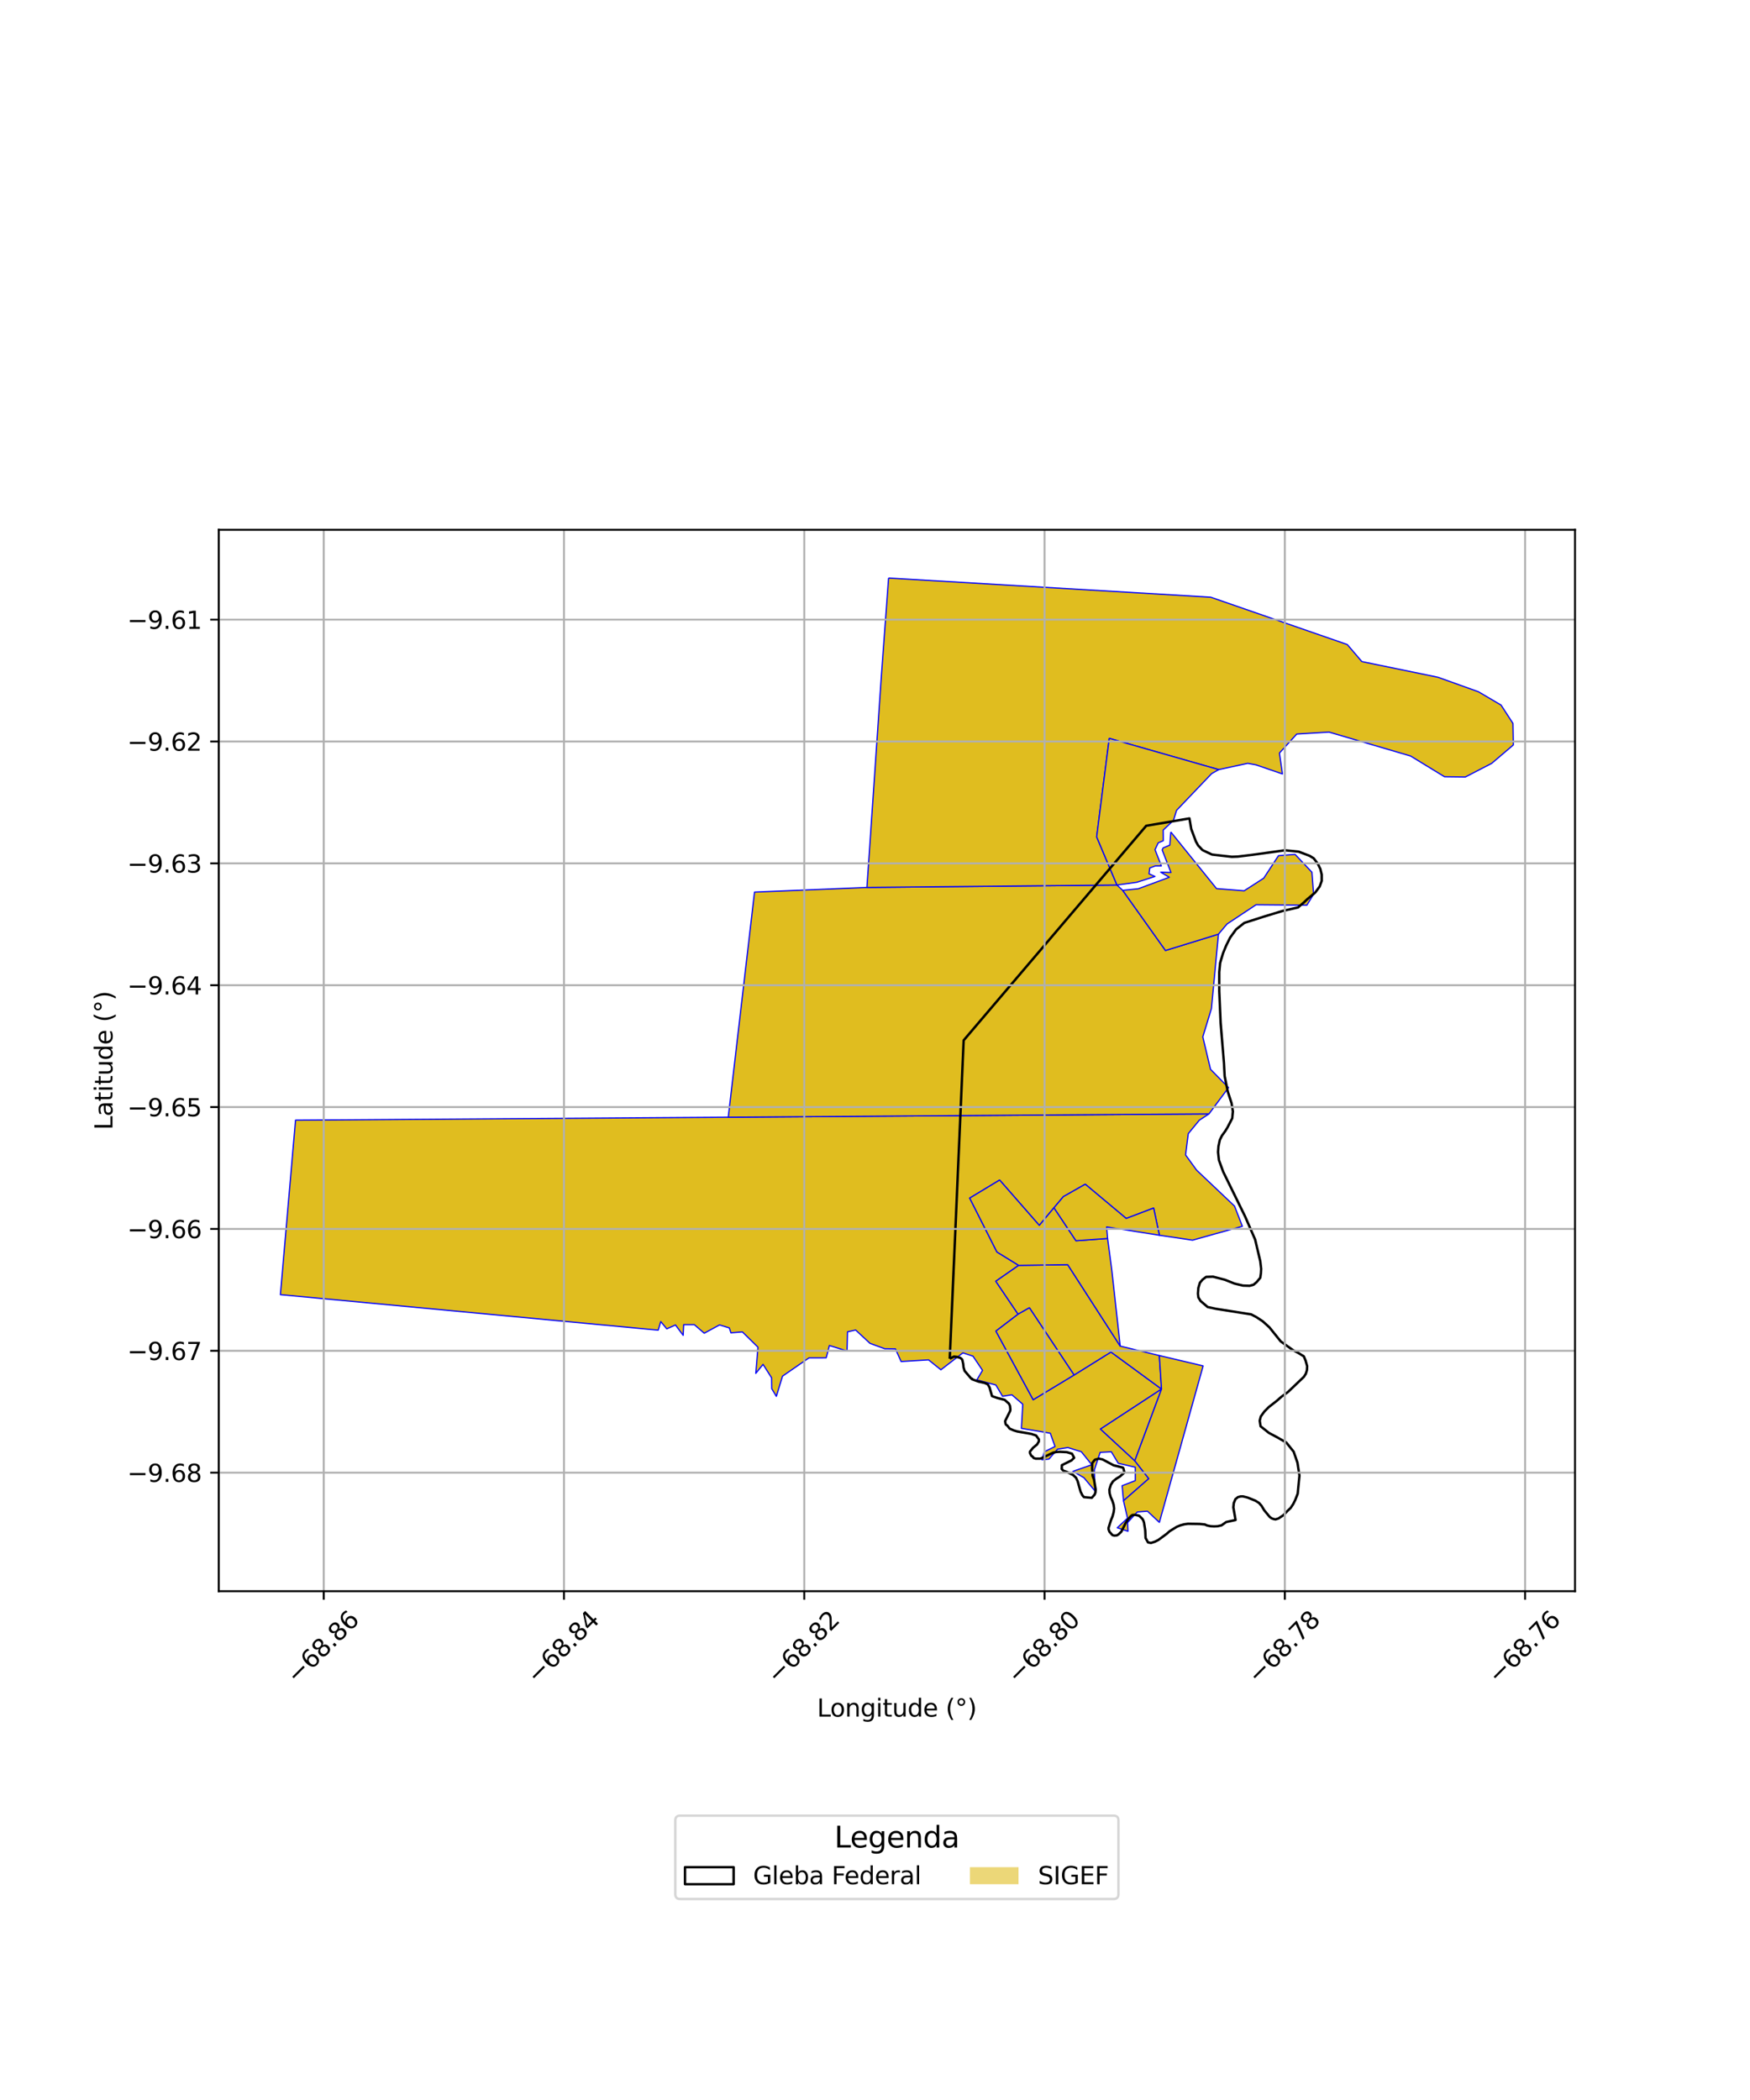 <?xml version="1.0" encoding="utf-8" standalone="no"?>
<!DOCTYPE svg PUBLIC "-//W3C//DTD SVG 1.1//EN"
  "http://www.w3.org/Graphics/SVG/1.1/DTD/svg11.dtd">
<svg xmlns:xlink="http://www.w3.org/1999/xlink" width="720pt" height="864pt" viewBox="0 0 720 864" xmlns="http://www.w3.org/2000/svg" version="1.1">
 <defs>
  <style type="text/css">*{stroke-linejoin: round; stroke-linecap: butt}</style>
 </defs>
 <g id="figure_1">
  <g id="patch_1">
   <path d="M 0 864 
L 720 864 
L 720 0 
L 0 0 
z
" style="fill: #ffffff"/>
  </g>
  <g id="axes_1">
   <g id="patch_2">
    <path d="M 90 654.667 
L 648 654.667 
L 648 217.973 
L 90 217.973 
z
" style="fill: #ffffff"/>
   </g>
   <g id="PatchCollection_1">
    <path d="M 497.412 458.284 
L 493.437 460.883 
L 488.893 466.404 
L 487.778 475.172 
L 492.313 481.43 
L 507.917 496.214 
L 511.142 504.523 
L 490.652 510.243 
L 477.002 508.217 
L 474.642 497.02 
L 463.355 501.31 
L 446.505 487.222 
L 437.49 492.339 
L 433.636 496.905 
L 427.596 504.165 
L 411.274 485.5 
L 398.967 492.935 
L 410.157 515.091 
L 419.115 520.608 
L 409.7 527.143 
L 418.871 540.701 
L 409.747 547.651 
L 425.078 575.883 
L 441.896 565.724 
L 457.084 556.268 
L 477.888 571.508 
L 452.77 587.959 
L 466.897 601.011 
L 472.635 608.355 
L 462.237 617.461 
L 461.67 611.267 
L 467.077 609.182 
L 467.074 603.647 
L 460.086 602.043 
L 457.232 597.312 
L 452.623 597.565 
L 450.267 604.693 
L 450.458 613.356 
L 445.97 607.993 
L 441.437 605.345 
L 449.203 602.643 
L 444.89 597.285 
L 439.371 595.569 
L 435.105 596.241 
L 431.571 600.31 
L 428.638 600.619 
L 429.701 597.28 
L 434.064 595.131 
L 432.119 589.666 
L 420.234 587.653 
L 420.798 577.742 
L 416.314 573.857 
L 412.482 574.471 
L 409.728 569.838 
L 401.908 567.716 
L 404.24 563.813 
L 400.309 557.961 
L 396.154 556.603 
L 387.111 563.567 
L 382.034 559.488 
L 370.74 560.169 
L 368.406 554.963 
L 364.002 554.907 
L 357.942 552.699 
L 352.038 547.208 
L 348.693 547.953 
L 348.504 555.823 
L 341.235 553.588 
L 339.926 558.63 
L 332.866 558.651 
L 321.948 566.188 
L 319.41 574.496 
L 317.515 571.352 
L 317.461 566.883 
L 313.946 561.34 
L 310.95 565.045 
L 311.842 554.27 
L 305.438 547.977 
L 300.717 548.369 
L 300.075 546.348 
L 296.031 545.11 
L 289.747 548.525 
L 285.687 545.016 
L 281.291 545.02 
L 281.083 549.408 
L 277.903 545.128 
L 274.331 546.727 
L 271.851 543.732 
L 270.805 547.265 
L 115.364 532.655 
L 121.586 460.87 
L 299.627 459.645 
L 497.412 458.284 
" clip-path="url(#p9fb9220823)" style="fill: #e0bd1f; stroke: #0000ff; stroke-width: 0.5"/>
    <path d="M 477.888 571.508 
L 466.897 601.011 
L 452.77 587.959 
L 477.888 571.508 
" clip-path="url(#p9fb9220823)" style="fill: #e0bd1f; stroke: #0000ff; stroke-width: 0.5"/>
    <path d="M 439.287 520.325 
L 460.89 553.827 
L 476.971 557.713 
L 477.888 571.508 
L 457.084 556.268 
L 441.896 565.724 
L 423.526 538.062 
L 418.871 540.701 
L 409.7 527.143 
L 419.115 520.608 
L 439.287 520.325 
" clip-path="url(#p9fb9220823)" style="fill: #e0bd1f; stroke: #0000ff; stroke-width: 0.5"/>
    <path d="M 411.274 485.5 
L 427.596 504.165 
L 433.636 496.905 
L 442.68 510.474 
L 455.692 509.549 
L 457.384 522.179 
L 460.89 553.827 
L 439.287 520.325 
L 419.115 520.608 
L 410.157 515.091 
L 398.967 492.935 
L 411.274 485.5 
" clip-path="url(#p9fb9220823)" style="fill: #e0bd1f; stroke: #0000ff; stroke-width: 0.5"/>
    <path d="M 446.505 487.222 
L 463.355 501.31 
L 474.642 497.02 
L 477.002 508.217 
L 455.301 504.792 
L 455.692 509.549 
L 442.68 510.474 
L 433.636 496.905 
L 437.49 492.339 
L 446.505 487.222 
" clip-path="url(#p9fb9220823)" style="fill: #e0bd1f; stroke: #0000ff; stroke-width: 0.5"/>
    <path d="M 459.553 364.125 
L 461.913 366.32 
L 479.511 391.056 
L 501.303 384.343 
L 498.421 414.947 
L 494.869 426.593 
L 498.041 439.937 
L 505.444 447.489 
L 497.412 458.284 
L 299.627 459.645 
L 310.436 367.034 
L 356.677 365.116 
L 459.553 364.125 
" clip-path="url(#p9fb9220823)" style="fill: #e0bd1f; stroke: #0000ff; stroke-width: 0.5"/>
    <path d="M 481.701 342.294 
L 500.518 365.602 
L 511.878 366.499 
L 519.939 361.302 
L 525.996 352.059 
L 532.84 351.522 
L 539.767 358.869 
L 540.456 367.906 
L 537.691 372.414 
L 516.798 372.232 
L 504.835 380.158 
L 501.303 384.343 
L 479.511 391.056 
L 461.913 366.32 
L 468.332 365.657 
L 481.086 360.935 
L 477.546 358.852 
L 481.771 358.969 
L 478.149 349.681 
L 478.527 348.87 
L 481.314 347.686 
L 481.701 342.294 
" clip-path="url(#p9fb9220823)" style="fill: #e0bd1f; stroke: #0000ff; stroke-width: 0.5"/>
    <path d="M 365.589 237.822 
L 498.132 245.705 
L 554.304 265.176 
L 560.31 272.194 
L 591.616 278.637 
L 608.283 284.613 
L 617.574 290.084 
L 622.48 297.646 
L 622.636 306.486 
L 613.721 314.078 
L 602.88 319.685 
L 594.325 319.582 
L 580.364 311.049 
L 546.794 301.198 
L 533.52 302.011 
L 526.397 309.817 
L 527.628 318.419 
L 516.728 314.678 
L 513.356 314.06 
L 501.41 316.638 
L 456.378 303.78 
L 451.194 344.302 
L 459.553 364.125 
L 356.677 365.116 
L 362.657 277.581 
L 365.589 237.822 
" clip-path="url(#p9fb9220823)" style="fill: #e0bd1f; stroke: #0000ff; stroke-width: 0.5"/>
    <path d="M 456.378 303.78 
L 501.41 316.638 
L 498.494 318.298 
L 484.068 333.405 
L 482.802 337.522 
L 478.562 341.527 
L 478.596 345.887 
L 476.519 346.768 
L 475.208 349.587 
L 477.807 356.25 
L 475.327 356.252 
L 473.059 357.11 
L 472.741 359.499 
L 475.168 360.6 
L 467.732 362.994 
L 459.553 364.125 
L 451.194 344.302 
L 456.378 303.78 
" clip-path="url(#p9fb9220823)" style="fill: #e0bd1f; stroke: #0000ff; stroke-width: 0.5"/>
    <path d="M 476.971 557.713 
L 495 561.974 
L 476.997 626.349 
L 472.102 621.754 
L 467.912 622.066 
L 463.941 626.409 
L 464.104 630.011 
L 459.664 628.566 
L 463.896 624.629 
L 462.237 617.461 
L 472.635 608.355 
L 466.897 601.011 
L 477.888 571.508 
L 476.971 557.713 
" clip-path="url(#p9fb9220823)" style="fill: #e0bd1f; stroke: #0000ff; stroke-width: 0.5"/>
    <path d="M 423.526 538.062 
L 441.896 565.724 
L 425.078 575.883 
L 409.747 547.651 
L 418.871 540.701 
L 423.526 538.062 
" clip-path="url(#p9fb9220823)" style="fill: #e0bd1f; stroke: #0000ff; stroke-width: 0.5"/>
   </g>
   <g id="PatchCollection_2">
    <path d="M 390.751 559.016 
L 396.477 428.022 
L 471.591 339.75 
L 489.367 336.721 
L 490.1 341.039 
L 492.02 346.183 
L 492.934 347.837 
L 494.76 349.765 
L 498.687 351.6 
L 506.811 352.514 
L 509.275 352.421 
L 515.391 351.682 
L 528.625 349.836 
L 534.285 350.383 
L 538.85 352.126 
L 540.493 353.136 
L 542.229 355.432 
L 543.234 357.544 
L 543.784 359.841 
L 543.785 362.414 
L 542.965 364.711 
L 541.141 367.193 
L 537.857 369.952 
L 536.397 371.331 
L 534.025 373.354 
L 527.545 374.829 
L 519.971 377.131 
L 511.94 379.709 
L 508.564 382.375 
L 506.101 385.777 
L 504.46 389.086 
L 503.185 392.21 
L 502 396.162 
L 501.638 399.93 
L 501.642 407.832 
L 502.198 420.787 
L 503.578 437.417 
L 503.855 442.746 
L 505.137 449.085 
L 506.692 453.862 
L 507.242 457.262 
L 506.97 460.11 
L 504.964 463.971 
L 504.052 465.442 
L 502.775 467.188 
L 501.863 469.026 
L 501.317 471.599 
L 501.136 473.989 
L 501.503 477.296 
L 503.241 482.073 
L 512.29 500.536 
L 516.403 509.997 
L 518.509 518.909 
L 518.876 522.033 
L 518.786 523.778 
L 518.513 525.708 
L 517.053 527.455 
L 515.776 528.558 
L 514.133 529.019 
L 511.395 528.929 
L 507.925 528.104 
L 503.999 526.544 
L 499.068 525.261 
L 496.238 525.355 
L 494.778 526.458 
L 493.684 527.745 
L 493.046 529.859 
L 492.865 532.248 
L 493.049 533.81 
L 493.962 535.28 
L 496.885 537.759 
L 500.355 538.492 
L 514.78 540.78 
L 516.88 541.881 
L 519.529 543.625 
L 522.269 546.104 
L 526.928 551.89 
L 531.951 555.47 
L 534.052 556.571 
L 536.426 558.04 
L 537.158 559.785 
L 537.798 562.082 
L 537.708 563.736 
L 537.253 565.206 
L 536.432 566.493 
L 529.863 572.745 
L 527.308 574.585 
L 525.209 576.424 
L 522.016 578.907 
L 520.191 580.746 
L 518.732 582.768 
L 518.276 584.514 
L 518.643 586.811 
L 522.114 589.565 
L 525.402 591.309 
L 529.237 593.512 
L 532.252 597.277 
L 533.807 601.778 
L 534.632 607.107 
L 533.907 614.55 
L 532.904 617.123 
L 532.084 618.778 
L 530.989 620.433 
L 529.803 621.536 
L 528.022 623.391 
L 526.033 624.718 
L 524.784 625.123 
L 523.874 624.945 
L 523.145 624.647 
L 522.41 624.113 
L 520.126 621.358 
L 519.029 619.521 
L 517.982 618.346 
L 516.471 617.41 
L 513.275 616.125 
L 511.449 615.667 
L 510.445 615.668 
L 509.35 615.944 
L 508.281 616.801 
L 507.617 618.426 
L 507.435 620.172 
L 508.344 625.37 
L 504.495 626.205 
L 502.578 627.566 
L 500.996 627.93 
L 499.559 628.004 
L 498.122 627.932 
L 496.684 627.643 
L 495.679 627.208 
L 493.525 626.996 
L 488.781 626.926 
L 487.204 627.145 
L 485.622 627.577 
L 484.185 628.158 
L 481.24 629.97 
L 480.019 631.054 
L 476.574 633.587 
L 475.137 634.309 
L 473.556 634.818 
L 472.335 634.601 
L 471.324 632.792 
L 471.183 629.608 
L 470.676 626.43 
L 470.387 625.564 
L 469.959 624.843 
L 468.665 623.61 
L 467.083 623.253 
L 465.934 623.326 
L 465.286 623.758 
L 464.065 625.132 
L 463.062 626.725 
L 461.338 630.195 
L 460.19 631.284 
L 459.473 631.715 
L 458.392 631.788 
L 457.676 631.571 
L 456.454 630.198 
L 456.093 629.187 
L 456.092 628.606 
L 457.095 625.427 
L 457.743 623.835 
L 458.175 622.243 
L 458.385 620.651 
L 458.173 619.064 
L 457.667 617.472 
L 456.95 615.881 
L 456.516 614.289 
L 456.443 612.843 
L 457.019 610.893 
L 457.951 609.445 
L 459.315 608.361 
L 460.752 607.489 
L 462.616 605.828 
L 462.187 604.092 
L 461.971 603.806 
L 458.163 602.865 
L 453.705 600.482 
L 452.128 600.121 
L 450.475 600.557 
L 449.394 601.932 
L 449.323 604.027 
L 449.542 607.21 
L 450.119 608.797 
L 450.775 612.801 
L 450.69 614.053 
L 450.339 614.951 
L 449.191 616.248 
L 445.956 615.96 
L 445.307 615.167 
L 444.589 613.721 
L 443.366 609.382 
L 442.72 608.008 
L 441.499 606.852 
L 438.84 605.552 
L 437.546 605.122 
L 436.825 604.397 
L 436.896 602.805 
L 440.846 600.853 
L 441.923 599.768 
L 441.061 598.105 
L 438.907 597.453 
L 436.032 597.314 
L 434.595 597.387 
L 433.302 597.674 
L 428.419 599.994 
L 427.847 600.135 
L 426.121 600.136 
L 425.256 599.851 
L 424.828 599.271 
L 424.323 598.981 
L 423.746 597.825 
L 423.745 597.244 
L 425.042 595.656 
L 426.69 594.281 
L 427.41 593.052 
L 427.41 592.181 
L 426.26 590.595 
L 424.246 589.943 
L 418.5 588.935 
L 417.063 588.5 
L 415.409 587.78 
L 414.403 586.479 
L 413.898 586.189 
L 413.682 585.682 
L 413.537 584.67 
L 415.621 580.474 
L 415.693 579.898 
L 415.548 578.452 
L 415.115 577.513 
L 413.32 575.923 
L 410.445 575.203 
L 408.147 574.407 
L 407.136 570.865 
L 406.419 569.564 
L 405.125 568.985 
L 402.539 568.41 
L 399.952 567.473 
L 399.952 567.255 
L 399.519 567.11 
L 396.859 564.001 
L 396.426 562.554 
L 396.285 561.108 
L 395.924 559.521 
L 395.707 559.158 
L 395.063 558.651 
L 393.77 558.293 
L 392.476 558.149 
L 390.751 559.016 
L 390.751 559.016 
" clip-path="url(#p9fb9220823)" style="fill: none; stroke: #000000"/>
   </g>
   <g id="matplotlib.axis_1">
    <g id="xtick_1">
     <g id="line2d_1">
      <path d="M 133.187 654.667 
L 133.187 217.973 
" clip-path="url(#p9fb9220823)" style="fill: none; stroke: #b0b0b0; stroke-width: 0.8; stroke-linecap: square"/>
     </g>
     <g id="line2d_2">
      <defs>
       <path id="m47cfb55b53" d="M 0 0 
L 0 3.5 
" style="stroke: #000000; stroke-width: 0.8"/>
      </defs>
      <g>
       <use xlink:href="#m47cfb55b53" x="133.187" y="654.667" style="stroke: #000000; stroke-width: 0.8"/>
      </g>
     </g>
     <g id="text_1">
      <!-- −68.86 -->
      <g transform="translate(122.054 693.209) rotate(-45) scale(0.1 -0.1)">
       <defs>
        <path id="DejaVuSans-2212" d="M 678 2272 
L 4684 2272 
L 4684 1741 
L 678 1741 
L 678 2272 
z
" transform="scale(0.016)"/>
        <path id="DejaVuSans-36" d="M 2113 2584 
Q 1688 2584 1439 2293 
Q 1191 2003 1191 1497 
Q 1191 994 1439 701 
Q 1688 409 2113 409 
Q 2538 409 2786 701 
Q 3034 994 3034 1497 
Q 3034 2003 2786 2293 
Q 2538 2584 2113 2584 
z
M 3366 4563 
L 3366 3988 
Q 3128 4100 2886 4159 
Q 2644 4219 2406 4219 
Q 1781 4219 1451 3797 
Q 1122 3375 1075 2522 
Q 1259 2794 1537 2939 
Q 1816 3084 2150 3084 
Q 2853 3084 3261 2657 
Q 3669 2231 3669 1497 
Q 3669 778 3244 343 
Q 2819 -91 2113 -91 
Q 1303 -91 875 529 
Q 447 1150 447 2328 
Q 447 3434 972 4092 
Q 1497 4750 2381 4750 
Q 2619 4750 2861 4703 
Q 3103 4656 3366 4563 
z
" transform="scale(0.016)"/>
        <path id="DejaVuSans-38" d="M 2034 2216 
Q 1584 2216 1326 1975 
Q 1069 1734 1069 1313 
Q 1069 891 1326 650 
Q 1584 409 2034 409 
Q 2484 409 2743 651 
Q 3003 894 3003 1313 
Q 3003 1734 2745 1975 
Q 2488 2216 2034 2216 
z
M 1403 2484 
Q 997 2584 770 2862 
Q 544 3141 544 3541 
Q 544 4100 942 4425 
Q 1341 4750 2034 4750 
Q 2731 4750 3128 4425 
Q 3525 4100 3525 3541 
Q 3525 3141 3298 2862 
Q 3072 2584 2669 2484 
Q 3125 2378 3379 2068 
Q 3634 1759 3634 1313 
Q 3634 634 3220 271 
Q 2806 -91 2034 -91 
Q 1263 -91 848 271 
Q 434 634 434 1313 
Q 434 1759 690 2068 
Q 947 2378 1403 2484 
z
M 1172 3481 
Q 1172 3119 1398 2916 
Q 1625 2713 2034 2713 
Q 2441 2713 2670 2916 
Q 2900 3119 2900 3481 
Q 2900 3844 2670 4047 
Q 2441 4250 2034 4250 
Q 1625 4250 1398 4047 
Q 1172 3844 1172 3481 
z
" transform="scale(0.016)"/>
        <path id="DejaVuSans-2e" d="M 684 794 
L 1344 794 
L 1344 0 
L 684 0 
L 684 794 
z
" transform="scale(0.016)"/>
       </defs>
       <use xlink:href="#DejaVuSans-2212"/>
       <use xlink:href="#DejaVuSans-36" transform="translate(83.789 0)"/>
       <use xlink:href="#DejaVuSans-38" transform="translate(147.412 0)"/>
       <use xlink:href="#DejaVuSans-2e" transform="translate(211.035 0)"/>
       <use xlink:href="#DejaVuSans-38" transform="translate(242.822 0)"/>
       <use xlink:href="#DejaVuSans-36" transform="translate(306.445 0)"/>
      </g>
     </g>
    </g>
    <g id="xtick_2">
     <g id="line2d_3">
      <path d="M 232.043 654.667 
L 232.043 217.973 
" clip-path="url(#p9fb9220823)" style="fill: none; stroke: #b0b0b0; stroke-width: 0.8; stroke-linecap: square"/>
     </g>
     <g id="line2d_4">
      <g>
       <use xlink:href="#m47cfb55b53" x="232.043" y="654.667" style="stroke: #000000; stroke-width: 0.8"/>
      </g>
     </g>
     <g id="text_2">
      <!-- −68.84 -->
      <g transform="translate(220.91 693.209) rotate(-45) scale(0.1 -0.1)">
       <defs>
        <path id="DejaVuSans-34" d="M 2419 4116 
L 825 1625 
L 2419 1625 
L 2419 4116 
z
M 2253 4666 
L 3047 4666 
L 3047 1625 
L 3713 1625 
L 3713 1100 
L 3047 1100 
L 3047 0 
L 2419 0 
L 2419 1100 
L 313 1100 
L 313 1709 
L 2253 4666 
z
" transform="scale(0.016)"/>
       </defs>
       <use xlink:href="#DejaVuSans-2212"/>
       <use xlink:href="#DejaVuSans-36" transform="translate(83.789 0)"/>
       <use xlink:href="#DejaVuSans-38" transform="translate(147.412 0)"/>
       <use xlink:href="#DejaVuSans-2e" transform="translate(211.035 0)"/>
       <use xlink:href="#DejaVuSans-38" transform="translate(242.822 0)"/>
       <use xlink:href="#DejaVuSans-34" transform="translate(306.445 0)"/>
      </g>
     </g>
    </g>
    <g id="xtick_3">
     <g id="line2d_5">
      <path d="M 330.9 654.667 
L 330.9 217.973 
" clip-path="url(#p9fb9220823)" style="fill: none; stroke: #b0b0b0; stroke-width: 0.8; stroke-linecap: square"/>
     </g>
     <g id="line2d_6">
      <g>
       <use xlink:href="#m47cfb55b53" x="330.9" y="654.667" style="stroke: #000000; stroke-width: 0.8"/>
      </g>
     </g>
     <g id="text_3">
      <!-- −68.82 -->
      <g transform="translate(319.767 693.209) rotate(-45) scale(0.1 -0.1)">
       <defs>
        <path id="DejaVuSans-32" d="M 1228 531 
L 3431 531 
L 3431 0 
L 469 0 
L 469 531 
Q 828 903 1448 1529 
Q 2069 2156 2228 2338 
Q 2531 2678 2651 2914 
Q 2772 3150 2772 3378 
Q 2772 3750 2511 3984 
Q 2250 4219 1831 4219 
Q 1534 4219 1204 4116 
Q 875 4013 500 3803 
L 500 4441 
Q 881 4594 1212 4672 
Q 1544 4750 1819 4750 
Q 2544 4750 2975 4387 
Q 3406 4025 3406 3419 
Q 3406 3131 3298 2873 
Q 3191 2616 2906 2266 
Q 2828 2175 2409 1742 
Q 1991 1309 1228 531 
z
" transform="scale(0.016)"/>
       </defs>
       <use xlink:href="#DejaVuSans-2212"/>
       <use xlink:href="#DejaVuSans-36" transform="translate(83.789 0)"/>
       <use xlink:href="#DejaVuSans-38" transform="translate(147.412 0)"/>
       <use xlink:href="#DejaVuSans-2e" transform="translate(211.035 0)"/>
       <use xlink:href="#DejaVuSans-38" transform="translate(242.822 0)"/>
       <use xlink:href="#DejaVuSans-32" transform="translate(306.445 0)"/>
      </g>
     </g>
    </g>
    <g id="xtick_4">
     <g id="line2d_7">
      <path d="M 429.757 654.667 
L 429.757 217.973 
" clip-path="url(#p9fb9220823)" style="fill: none; stroke: #b0b0b0; stroke-width: 0.8; stroke-linecap: square"/>
     </g>
     <g id="line2d_8">
      <g>
       <use xlink:href="#m47cfb55b53" x="429.757" y="654.667" style="stroke: #000000; stroke-width: 0.8"/>
      </g>
     </g>
     <g id="text_4">
      <!-- −68.80 -->
      <g transform="translate(418.624 693.209) rotate(-45) scale(0.1 -0.1)">
       <defs>
        <path id="DejaVuSans-30" d="M 2034 4250 
Q 1547 4250 1301 3770 
Q 1056 3291 1056 2328 
Q 1056 1369 1301 889 
Q 1547 409 2034 409 
Q 2525 409 2770 889 
Q 3016 1369 3016 2328 
Q 3016 3291 2770 3770 
Q 2525 4250 2034 4250 
z
M 2034 4750 
Q 2819 4750 3233 4129 
Q 3647 3509 3647 2328 
Q 3647 1150 3233 529 
Q 2819 -91 2034 -91 
Q 1250 -91 836 529 
Q 422 1150 422 2328 
Q 422 3509 836 4129 
Q 1250 4750 2034 4750 
z
" transform="scale(0.016)"/>
       </defs>
       <use xlink:href="#DejaVuSans-2212"/>
       <use xlink:href="#DejaVuSans-36" transform="translate(83.789 0)"/>
       <use xlink:href="#DejaVuSans-38" transform="translate(147.412 0)"/>
       <use xlink:href="#DejaVuSans-2e" transform="translate(211.035 0)"/>
       <use xlink:href="#DejaVuSans-38" transform="translate(242.822 0)"/>
       <use xlink:href="#DejaVuSans-30" transform="translate(306.445 0)"/>
      </g>
     </g>
    </g>
    <g id="xtick_5">
     <g id="line2d_9">
      <path d="M 528.614 654.667 
L 528.614 217.973 
" clip-path="url(#p9fb9220823)" style="fill: none; stroke: #b0b0b0; stroke-width: 0.8; stroke-linecap: square"/>
     </g>
     <g id="line2d_10">
      <g>
       <use xlink:href="#m47cfb55b53" x="528.614" y="654.667" style="stroke: #000000; stroke-width: 0.8"/>
      </g>
     </g>
     <g id="text_5">
      <!-- −68.78 -->
      <g transform="translate(517.481 693.209) rotate(-45) scale(0.1 -0.1)">
       <defs>
        <path id="DejaVuSans-37" d="M 525 4666 
L 3525 4666 
L 3525 4397 
L 1831 0 
L 1172 0 
L 2766 4134 
L 525 4134 
L 525 4666 
z
" transform="scale(0.016)"/>
       </defs>
       <use xlink:href="#DejaVuSans-2212"/>
       <use xlink:href="#DejaVuSans-36" transform="translate(83.789 0)"/>
       <use xlink:href="#DejaVuSans-38" transform="translate(147.412 0)"/>
       <use xlink:href="#DejaVuSans-2e" transform="translate(211.035 0)"/>
       <use xlink:href="#DejaVuSans-37" transform="translate(242.822 0)"/>
       <use xlink:href="#DejaVuSans-38" transform="translate(306.445 0)"/>
      </g>
     </g>
    </g>
    <g id="xtick_6">
     <g id="line2d_11">
      <path d="M 627.471 654.667 
L 627.471 217.973 
" clip-path="url(#p9fb9220823)" style="fill: none; stroke: #b0b0b0; stroke-width: 0.8; stroke-linecap: square"/>
     </g>
     <g id="line2d_12">
      <g>
       <use xlink:href="#m47cfb55b53" x="627.471" y="654.667" style="stroke: #000000; stroke-width: 0.8"/>
      </g>
     </g>
     <g id="text_6">
      <!-- −68.76 -->
      <g transform="translate(616.338 693.209) rotate(-45) scale(0.1 -0.1)">
       <use xlink:href="#DejaVuSans-2212"/>
       <use xlink:href="#DejaVuSans-36" transform="translate(83.789 0)"/>
       <use xlink:href="#DejaVuSans-38" transform="translate(147.412 0)"/>
       <use xlink:href="#DejaVuSans-2e" transform="translate(211.035 0)"/>
       <use xlink:href="#DejaVuSans-37" transform="translate(242.822 0)"/>
       <use xlink:href="#DejaVuSans-36" transform="translate(306.445 0)"/>
      </g>
     </g>
    </g>
    <g id="text_7">
     <!-- Longitude (°) -->
     <g transform="translate(336.14 706.278) scale(0.1 -0.1)">
      <defs>
       <path id="DejaVuSans-4c" d="M 628 4666 
L 1259 4666 
L 1259 531 
L 3531 531 
L 3531 0 
L 628 0 
L 628 4666 
z
" transform="scale(0.016)"/>
       <path id="DejaVuSans-6f" d="M 1959 3097 
Q 1497 3097 1228 2736 
Q 959 2375 959 1747 
Q 959 1119 1226 758 
Q 1494 397 1959 397 
Q 2419 397 2687 759 
Q 2956 1122 2956 1747 
Q 2956 2369 2687 2733 
Q 2419 3097 1959 3097 
z
M 1959 3584 
Q 2709 3584 3137 3096 
Q 3566 2609 3566 1747 
Q 3566 888 3137 398 
Q 2709 -91 1959 -91 
Q 1206 -91 779 398 
Q 353 888 353 1747 
Q 353 2609 779 3096 
Q 1206 3584 1959 3584 
z
" transform="scale(0.016)"/>
       <path id="DejaVuSans-6e" d="M 3513 2113 
L 3513 0 
L 2938 0 
L 2938 2094 
Q 2938 2591 2744 2837 
Q 2550 3084 2163 3084 
Q 1697 3084 1428 2787 
Q 1159 2491 1159 1978 
L 1159 0 
L 581 0 
L 581 3500 
L 1159 3500 
L 1159 2956 
Q 1366 3272 1645 3428 
Q 1925 3584 2291 3584 
Q 2894 3584 3203 3211 
Q 3513 2838 3513 2113 
z
" transform="scale(0.016)"/>
       <path id="DejaVuSans-67" d="M 2906 1791 
Q 2906 2416 2648 2759 
Q 2391 3103 1925 3103 
Q 1463 3103 1205 2759 
Q 947 2416 947 1791 
Q 947 1169 1205 825 
Q 1463 481 1925 481 
Q 2391 481 2648 825 
Q 2906 1169 2906 1791 
z
M 3481 434 
Q 3481 -459 3084 -895 
Q 2688 -1331 1869 -1331 
Q 1566 -1331 1297 -1286 
Q 1028 -1241 775 -1147 
L 775 -588 
Q 1028 -725 1275 -790 
Q 1522 -856 1778 -856 
Q 2344 -856 2625 -561 
Q 2906 -266 2906 331 
L 2906 616 
Q 2728 306 2450 153 
Q 2172 0 1784 0 
Q 1141 0 747 490 
Q 353 981 353 1791 
Q 353 2603 747 3093 
Q 1141 3584 1784 3584 
Q 2172 3584 2450 3431 
Q 2728 3278 2906 2969 
L 2906 3500 
L 3481 3500 
L 3481 434 
z
" transform="scale(0.016)"/>
       <path id="DejaVuSans-69" d="M 603 3500 
L 1178 3500 
L 1178 0 
L 603 0 
L 603 3500 
z
M 603 4863 
L 1178 4863 
L 1178 4134 
L 603 4134 
L 603 4863 
z
" transform="scale(0.016)"/>
       <path id="DejaVuSans-74" d="M 1172 4494 
L 1172 3500 
L 2356 3500 
L 2356 3053 
L 1172 3053 
L 1172 1153 
Q 1172 725 1289 603 
Q 1406 481 1766 481 
L 2356 481 
L 2356 0 
L 1766 0 
Q 1100 0 847 248 
Q 594 497 594 1153 
L 594 3053 
L 172 3053 
L 172 3500 
L 594 3500 
L 594 4494 
L 1172 4494 
z
" transform="scale(0.016)"/>
       <path id="DejaVuSans-75" d="M 544 1381 
L 544 3500 
L 1119 3500 
L 1119 1403 
Q 1119 906 1312 657 
Q 1506 409 1894 409 
Q 2359 409 2629 706 
Q 2900 1003 2900 1516 
L 2900 3500 
L 3475 3500 
L 3475 0 
L 2900 0 
L 2900 538 
Q 2691 219 2414 64 
Q 2138 -91 1772 -91 
Q 1169 -91 856 284 
Q 544 659 544 1381 
z
M 1991 3584 
L 1991 3584 
z
" transform="scale(0.016)"/>
       <path id="DejaVuSans-64" d="M 2906 2969 
L 2906 4863 
L 3481 4863 
L 3481 0 
L 2906 0 
L 2906 525 
Q 2725 213 2448 61 
Q 2172 -91 1784 -91 
Q 1150 -91 751 415 
Q 353 922 353 1747 
Q 353 2572 751 3078 
Q 1150 3584 1784 3584 
Q 2172 3584 2448 3432 
Q 2725 3281 2906 2969 
z
M 947 1747 
Q 947 1113 1208 752 
Q 1469 391 1925 391 
Q 2381 391 2643 752 
Q 2906 1113 2906 1747 
Q 2906 2381 2643 2742 
Q 2381 3103 1925 3103 
Q 1469 3103 1208 2742 
Q 947 2381 947 1747 
z
" transform="scale(0.016)"/>
       <path id="DejaVuSans-65" d="M 3597 1894 
L 3597 1613 
L 953 1613 
Q 991 1019 1311 708 
Q 1631 397 2203 397 
Q 2534 397 2845 478 
Q 3156 559 3463 722 
L 3463 178 
Q 3153 47 2828 -22 
Q 2503 -91 2169 -91 
Q 1331 -91 842 396 
Q 353 884 353 1716 
Q 353 2575 817 3079 
Q 1281 3584 2069 3584 
Q 2775 3584 3186 3129 
Q 3597 2675 3597 1894 
z
M 3022 2063 
Q 3016 2534 2758 2815 
Q 2500 3097 2075 3097 
Q 1594 3097 1305 2825 
Q 1016 2553 972 2059 
L 3022 2063 
z
" transform="scale(0.016)"/>
       <path id="DejaVuSans-20" transform="scale(0.016)"/>
       <path id="DejaVuSans-28" d="M 1984 4856 
Q 1566 4138 1362 3434 
Q 1159 2731 1159 2009 
Q 1159 1288 1364 580 
Q 1569 -128 1984 -844 
L 1484 -844 
Q 1016 -109 783 600 
Q 550 1309 550 2009 
Q 550 2706 781 3412 
Q 1013 4119 1484 4856 
L 1984 4856 
z
" transform="scale(0.016)"/>
       <path id="DejaVuSans-b0" d="M 1600 4347 
Q 1350 4347 1178 4173 
Q 1006 4000 1006 3750 
Q 1006 3503 1178 3333 
Q 1350 3163 1600 3163 
Q 1850 3163 2022 3333 
Q 2194 3503 2194 3750 
Q 2194 3997 2020 4172 
Q 1847 4347 1600 4347 
z
M 1600 4750 
Q 1800 4750 1984 4673 
Q 2169 4597 2303 4453 
Q 2447 4313 2519 4134 
Q 2591 3956 2591 3750 
Q 2591 3338 2302 3052 
Q 2013 2766 1594 2766 
Q 1172 2766 890 3047 
Q 609 3328 609 3750 
Q 609 4169 896 4459 
Q 1184 4750 1600 4750 
z
" transform="scale(0.016)"/>
       <path id="DejaVuSans-29" d="M 513 4856 
L 1013 4856 
Q 1481 4119 1714 3412 
Q 1947 2706 1947 2009 
Q 1947 1309 1714 600 
Q 1481 -109 1013 -844 
L 513 -844 
Q 928 -128 1133 580 
Q 1338 1288 1338 2009 
Q 1338 2731 1133 3434 
Q 928 4138 513 4856 
z
" transform="scale(0.016)"/>
      </defs>
      <use xlink:href="#DejaVuSans-4c"/>
      <use xlink:href="#DejaVuSans-6f" transform="translate(53.963 0)"/>
      <use xlink:href="#DejaVuSans-6e" transform="translate(115.145 0)"/>
      <use xlink:href="#DejaVuSans-67" transform="translate(178.523 0)"/>
      <use xlink:href="#DejaVuSans-69" transform="translate(242 0)"/>
      <use xlink:href="#DejaVuSans-74" transform="translate(269.783 0)"/>
      <use xlink:href="#DejaVuSans-75" transform="translate(308.992 0)"/>
      <use xlink:href="#DejaVuSans-64" transform="translate(372.371 0)"/>
      <use xlink:href="#DejaVuSans-65" transform="translate(435.848 0)"/>
      <use xlink:href="#DejaVuSans-20" transform="translate(497.371 0)"/>
      <use xlink:href="#DejaVuSans-28" transform="translate(529.158 0)"/>
      <use xlink:href="#DejaVuSans-b0" transform="translate(568.172 0)"/>
      <use xlink:href="#DejaVuSans-29" transform="translate(618.172 0)"/>
     </g>
    </g>
   </g>
   <g id="matplotlib.axis_2">
    <g id="ytick_1">
     <g id="line2d_13">
      <path d="M 90 605.902 
L 648 605.902 
" clip-path="url(#p9fb9220823)" style="fill: none; stroke: #b0b0b0; stroke-width: 0.8; stroke-linecap: square"/>
     </g>
     <g id="line2d_14">
      <defs>
       <path id="m518a9be95c" d="M 0 0 
L -3.5 0 
" style="stroke: #000000; stroke-width: 0.8"/>
      </defs>
      <g>
       <use xlink:href="#m518a9be95c" x="90" y="605.902" style="stroke: #000000; stroke-width: 0.8"/>
      </g>
     </g>
     <g id="text_8">
      <!-- −9.68 -->
      <g transform="translate(52.355 609.701) scale(0.1 -0.1)">
       <defs>
        <path id="DejaVuSans-39" d="M 703 97 
L 703 672 
Q 941 559 1184 500 
Q 1428 441 1663 441 
Q 2288 441 2617 861 
Q 2947 1281 2994 2138 
Q 2813 1869 2534 1725 
Q 2256 1581 1919 1581 
Q 1219 1581 811 2004 
Q 403 2428 403 3163 
Q 403 3881 828 4315 
Q 1253 4750 1959 4750 
Q 2769 4750 3195 4129 
Q 3622 3509 3622 2328 
Q 3622 1225 3098 567 
Q 2575 -91 1691 -91 
Q 1453 -91 1209 -44 
Q 966 3 703 97 
z
M 1959 2075 
Q 2384 2075 2632 2365 
Q 2881 2656 2881 3163 
Q 2881 3666 2632 3958 
Q 2384 4250 1959 4250 
Q 1534 4250 1286 3958 
Q 1038 3666 1038 3163 
Q 1038 2656 1286 2365 
Q 1534 2075 1959 2075 
z
" transform="scale(0.016)"/>
       </defs>
       <use xlink:href="#DejaVuSans-2212"/>
       <use xlink:href="#DejaVuSans-39" transform="translate(83.789 0)"/>
       <use xlink:href="#DejaVuSans-2e" transform="translate(147.412 0)"/>
       <use xlink:href="#DejaVuSans-36" transform="translate(179.199 0)"/>
       <use xlink:href="#DejaVuSans-38" transform="translate(242.822 0)"/>
      </g>
     </g>
    </g>
    <g id="ytick_2">
     <g id="line2d_15">
      <path d="M 90 555.763 
L 648 555.763 
" clip-path="url(#p9fb9220823)" style="fill: none; stroke: #b0b0b0; stroke-width: 0.8; stroke-linecap: square"/>
     </g>
     <g id="line2d_16">
      <g>
       <use xlink:href="#m518a9be95c" x="90" y="555.763" style="stroke: #000000; stroke-width: 0.8"/>
      </g>
     </g>
     <g id="text_9">
      <!-- −9.67 -->
      <g transform="translate(52.355 559.563) scale(0.1 -0.1)">
       <use xlink:href="#DejaVuSans-2212"/>
       <use xlink:href="#DejaVuSans-39" transform="translate(83.789 0)"/>
       <use xlink:href="#DejaVuSans-2e" transform="translate(147.412 0)"/>
       <use xlink:href="#DejaVuSans-36" transform="translate(179.199 0)"/>
       <use xlink:href="#DejaVuSans-37" transform="translate(242.822 0)"/>
      </g>
     </g>
    </g>
    <g id="ytick_3">
     <g id="line2d_17">
      <path d="M 90 505.625 
L 648 505.625 
" clip-path="url(#p9fb9220823)" style="fill: none; stroke: #b0b0b0; stroke-width: 0.8; stroke-linecap: square"/>
     </g>
     <g id="line2d_18">
      <g>
       <use xlink:href="#m518a9be95c" x="90" y="505.625" style="stroke: #000000; stroke-width: 0.8"/>
      </g>
     </g>
     <g id="text_10">
      <!-- −9.66 -->
      <g transform="translate(52.355 509.424) scale(0.1 -0.1)">
       <use xlink:href="#DejaVuSans-2212"/>
       <use xlink:href="#DejaVuSans-39" transform="translate(83.789 0)"/>
       <use xlink:href="#DejaVuSans-2e" transform="translate(147.412 0)"/>
       <use xlink:href="#DejaVuSans-36" transform="translate(179.199 0)"/>
       <use xlink:href="#DejaVuSans-36" transform="translate(242.822 0)"/>
      </g>
     </g>
    </g>
    <g id="ytick_4">
     <g id="line2d_19">
      <path d="M 90 455.486 
L 648 455.486 
" clip-path="url(#p9fb9220823)" style="fill: none; stroke: #b0b0b0; stroke-width: 0.8; stroke-linecap: square"/>
     </g>
     <g id="line2d_20">
      <g>
       <use xlink:href="#m518a9be95c" x="90" y="455.486" style="stroke: #000000; stroke-width: 0.8"/>
      </g>
     </g>
     <g id="text_11">
      <!-- −9.65 -->
      <g transform="translate(52.355 459.285) scale(0.1 -0.1)">
       <defs>
        <path id="DejaVuSans-35" d="M 691 4666 
L 3169 4666 
L 3169 4134 
L 1269 4134 
L 1269 2991 
Q 1406 3038 1543 3061 
Q 1681 3084 1819 3084 
Q 2600 3084 3056 2656 
Q 3513 2228 3513 1497 
Q 3513 744 3044 326 
Q 2575 -91 1722 -91 
Q 1428 -91 1123 -41 
Q 819 9 494 109 
L 494 744 
Q 775 591 1075 516 
Q 1375 441 1709 441 
Q 2250 441 2565 725 
Q 2881 1009 2881 1497 
Q 2881 1984 2565 2268 
Q 2250 2553 1709 2553 
Q 1456 2553 1204 2497 
Q 953 2441 691 2322 
L 691 4666 
z
" transform="scale(0.016)"/>
       </defs>
       <use xlink:href="#DejaVuSans-2212"/>
       <use xlink:href="#DejaVuSans-39" transform="translate(83.789 0)"/>
       <use xlink:href="#DejaVuSans-2e" transform="translate(147.412 0)"/>
       <use xlink:href="#DejaVuSans-36" transform="translate(179.199 0)"/>
       <use xlink:href="#DejaVuSans-35" transform="translate(242.822 0)"/>
      </g>
     </g>
    </g>
    <g id="ytick_5">
     <g id="line2d_21">
      <path d="M 90 405.347 
L 648 405.347 
" clip-path="url(#p9fb9220823)" style="fill: none; stroke: #b0b0b0; stroke-width: 0.8; stroke-linecap: square"/>
     </g>
     <g id="line2d_22">
      <g>
       <use xlink:href="#m518a9be95c" x="90" y="405.347" style="stroke: #000000; stroke-width: 0.8"/>
      </g>
     </g>
     <g id="text_12">
      <!-- −9.64 -->
      <g transform="translate(52.355 409.146) scale(0.1 -0.1)">
       <use xlink:href="#DejaVuSans-2212"/>
       <use xlink:href="#DejaVuSans-39" transform="translate(83.789 0)"/>
       <use xlink:href="#DejaVuSans-2e" transform="translate(147.412 0)"/>
       <use xlink:href="#DejaVuSans-36" transform="translate(179.199 0)"/>
       <use xlink:href="#DejaVuSans-34" transform="translate(242.822 0)"/>
      </g>
     </g>
    </g>
    <g id="ytick_6">
     <g id="line2d_23">
      <path d="M 90 355.208 
L 648 355.208 
" clip-path="url(#p9fb9220823)" style="fill: none; stroke: #b0b0b0; stroke-width: 0.8; stroke-linecap: square"/>
     </g>
     <g id="line2d_24">
      <g>
       <use xlink:href="#m518a9be95c" x="90" y="355.208" style="stroke: #000000; stroke-width: 0.8"/>
      </g>
     </g>
     <g id="text_13">
      <!-- −9.63 -->
      <g transform="translate(52.355 359.008) scale(0.1 -0.1)">
       <defs>
        <path id="DejaVuSans-33" d="M 2597 2516 
Q 3050 2419 3304 2112 
Q 3559 1806 3559 1356 
Q 3559 666 3084 287 
Q 2609 -91 1734 -91 
Q 1441 -91 1130 -33 
Q 819 25 488 141 
L 488 750 
Q 750 597 1062 519 
Q 1375 441 1716 441 
Q 2309 441 2620 675 
Q 2931 909 2931 1356 
Q 2931 1769 2642 2001 
Q 2353 2234 1838 2234 
L 1294 2234 
L 1294 2753 
L 1863 2753 
Q 2328 2753 2575 2939 
Q 2822 3125 2822 3475 
Q 2822 3834 2567 4026 
Q 2313 4219 1838 4219 
Q 1578 4219 1281 4162 
Q 984 4106 628 3988 
L 628 4550 
Q 988 4650 1302 4700 
Q 1616 4750 1894 4750 
Q 2613 4750 3031 4423 
Q 3450 4097 3450 3541 
Q 3450 3153 3228 2886 
Q 3006 2619 2597 2516 
z
" transform="scale(0.016)"/>
       </defs>
       <use xlink:href="#DejaVuSans-2212"/>
       <use xlink:href="#DejaVuSans-39" transform="translate(83.789 0)"/>
       <use xlink:href="#DejaVuSans-2e" transform="translate(147.412 0)"/>
       <use xlink:href="#DejaVuSans-36" transform="translate(179.199 0)"/>
       <use xlink:href="#DejaVuSans-33" transform="translate(242.822 0)"/>
      </g>
     </g>
    </g>
    <g id="ytick_7">
     <g id="line2d_25">
      <path d="M 90 305.07 
L 648 305.07 
" clip-path="url(#p9fb9220823)" style="fill: none; stroke: #b0b0b0; stroke-width: 0.8; stroke-linecap: square"/>
     </g>
     <g id="line2d_26">
      <g>
       <use xlink:href="#m518a9be95c" x="90" y="305.07" style="stroke: #000000; stroke-width: 0.8"/>
      </g>
     </g>
     <g id="text_14">
      <!-- −9.62 -->
      <g transform="translate(52.355 308.869) scale(0.1 -0.1)">
       <use xlink:href="#DejaVuSans-2212"/>
       <use xlink:href="#DejaVuSans-39" transform="translate(83.789 0)"/>
       <use xlink:href="#DejaVuSans-2e" transform="translate(147.412 0)"/>
       <use xlink:href="#DejaVuSans-36" transform="translate(179.199 0)"/>
       <use xlink:href="#DejaVuSans-32" transform="translate(242.822 0)"/>
      </g>
     </g>
    </g>
    <g id="ytick_8">
     <g id="line2d_27">
      <path d="M 90 254.931 
L 648 254.931 
" clip-path="url(#p9fb9220823)" style="fill: none; stroke: #b0b0b0; stroke-width: 0.8; stroke-linecap: square"/>
     </g>
     <g id="line2d_28">
      <g>
       <use xlink:href="#m518a9be95c" x="90" y="254.931" style="stroke: #000000; stroke-width: 0.8"/>
      </g>
     </g>
     <g id="text_15">
      <!-- −9.61 -->
      <g transform="translate(52.355 258.73) scale(0.1 -0.1)">
       <defs>
        <path id="DejaVuSans-31" d="M 794 531 
L 1825 531 
L 1825 4091 
L 703 3866 
L 703 4441 
L 1819 4666 
L 2450 4666 
L 2450 531 
L 3481 531 
L 3481 0 
L 794 0 
L 794 531 
z
" transform="scale(0.016)"/>
       </defs>
       <use xlink:href="#DejaVuSans-2212"/>
       <use xlink:href="#DejaVuSans-39" transform="translate(83.789 0)"/>
       <use xlink:href="#DejaVuSans-2e" transform="translate(147.412 0)"/>
       <use xlink:href="#DejaVuSans-36" transform="translate(179.199 0)"/>
       <use xlink:href="#DejaVuSans-31" transform="translate(242.822 0)"/>
      </g>
     </g>
    </g>
    <g id="text_16">
     <!-- Latitude (°) -->
     <g transform="translate(46.275 464.89) rotate(-90) scale(0.1 -0.1)">
      <defs>
       <path id="DejaVuSans-61" d="M 2194 1759 
Q 1497 1759 1228 1600 
Q 959 1441 959 1056 
Q 959 750 1161 570 
Q 1363 391 1709 391 
Q 2188 391 2477 730 
Q 2766 1069 2766 1631 
L 2766 1759 
L 2194 1759 
z
M 3341 1997 
L 3341 0 
L 2766 0 
L 2766 531 
Q 2569 213 2275 61 
Q 1981 -91 1556 -91 
Q 1019 -91 701 211 
Q 384 513 384 1019 
Q 384 1609 779 1909 
Q 1175 2209 1959 2209 
L 2766 2209 
L 2766 2266 
Q 2766 2663 2505 2880 
Q 2244 3097 1772 3097 
Q 1472 3097 1187 3025 
Q 903 2953 641 2809 
L 641 3341 
Q 956 3463 1253 3523 
Q 1550 3584 1831 3584 
Q 2591 3584 2966 3190 
Q 3341 2797 3341 1997 
z
" transform="scale(0.016)"/>
      </defs>
      <use xlink:href="#DejaVuSans-4c"/>
      <use xlink:href="#DejaVuSans-61" transform="translate(55.713 0)"/>
      <use xlink:href="#DejaVuSans-74" transform="translate(116.992 0)"/>
      <use xlink:href="#DejaVuSans-69" transform="translate(156.201 0)"/>
      <use xlink:href="#DejaVuSans-74" transform="translate(183.984 0)"/>
      <use xlink:href="#DejaVuSans-75" transform="translate(223.193 0)"/>
      <use xlink:href="#DejaVuSans-64" transform="translate(286.572 0)"/>
      <use xlink:href="#DejaVuSans-65" transform="translate(350.049 0)"/>
      <use xlink:href="#DejaVuSans-20" transform="translate(411.572 0)"/>
      <use xlink:href="#DejaVuSans-28" transform="translate(443.359 0)"/>
      <use xlink:href="#DejaVuSans-b0" transform="translate(482.373 0)"/>
      <use xlink:href="#DejaVuSans-29" transform="translate(532.373 0)"/>
     </g>
    </g>
   </g>
   <g id="patch_3">
    <path d="M 90 654.667 
L 90 217.973 
" style="fill: none; stroke: #000000; stroke-width: 0.8; stroke-linejoin: miter; stroke-linecap: square"/>
   </g>
   <g id="patch_4">
    <path d="M 648 654.667 
L 648 217.973 
" style="fill: none; stroke: #000000; stroke-width: 0.8; stroke-linejoin: miter; stroke-linecap: square"/>
   </g>
   <g id="patch_5">
    <path d="M 90 654.667 
L 648 654.667 
" style="fill: none; stroke: #000000; stroke-width: 0.8; stroke-linejoin: miter; stroke-linecap: square"/>
   </g>
   <g id="patch_6">
    <path d="M 90 217.973 
L 648 217.973 
" style="fill: none; stroke: #000000; stroke-width: 0.8; stroke-linejoin: miter; stroke-linecap: square"/>
   </g>
   <g id="legend_1">
    <g id="patch_7">
     <path d="M 279.837 781.298 
L 458.163 781.298 
Q 460.163 781.298 460.163 779.298 
L 460.163 749.006 
Q 460.163 747.006 458.163 747.006 
L 279.837 747.006 
Q 277.837 747.006 277.837 749.006 
L 277.837 779.298 
Q 277.837 781.298 279.837 781.298 
z
" style="fill: #ffffff; opacity: 0.8; stroke: #cccccc; stroke-linejoin: miter"/>
    </g>
    <g id="text_17">
     <!-- Legenda -->
     <g transform="translate(343.281 760.124) scale(0.12 -0.12)">
      <use xlink:href="#DejaVuSans-4c"/>
      <use xlink:href="#DejaVuSans-65" transform="translate(53.963 0)"/>
      <use xlink:href="#DejaVuSans-67" transform="translate(115.486 0)"/>
      <use xlink:href="#DejaVuSans-65" transform="translate(178.963 0)"/>
      <use xlink:href="#DejaVuSans-6e" transform="translate(240.486 0)"/>
      <use xlink:href="#DejaVuSans-64" transform="translate(303.865 0)"/>
      <use xlink:href="#DejaVuSans-61" transform="translate(367.342 0)"/>
     </g>
    </g>
    <g id="patch_8">
     <path d="M 281.837 775.218 
L 301.837 775.218 
L 301.837 768.218 
L 281.837 768.218 
L 281.837 775.218 
z
" style="fill: none; stroke: #000000; stroke-linejoin: miter"/>
    </g>
    <g id="text_18">
     <!-- Gleba Federal -->
     <g transform="translate(309.837 775.218) scale(0.1 -0.1)">
      <defs>
       <path id="DejaVuSans-47" d="M 3809 666 
L 3809 1919 
L 2778 1919 
L 2778 2438 
L 4434 2438 
L 4434 434 
Q 4069 175 3628 42 
Q 3188 -91 2688 -91 
Q 1594 -91 976 548 
Q 359 1188 359 2328 
Q 359 3472 976 4111 
Q 1594 4750 2688 4750 
Q 3144 4750 3555 4637 
Q 3966 4525 4313 4306 
L 4313 3634 
Q 3963 3931 3569 4081 
Q 3175 4231 2741 4231 
Q 1884 4231 1454 3753 
Q 1025 3275 1025 2328 
Q 1025 1384 1454 906 
Q 1884 428 2741 428 
Q 3075 428 3337 486 
Q 3600 544 3809 666 
z
" transform="scale(0.016)"/>
       <path id="DejaVuSans-6c" d="M 603 4863 
L 1178 4863 
L 1178 0 
L 603 0 
L 603 4863 
z
" transform="scale(0.016)"/>
       <path id="DejaVuSans-62" d="M 3116 1747 
Q 3116 2381 2855 2742 
Q 2594 3103 2138 3103 
Q 1681 3103 1420 2742 
Q 1159 2381 1159 1747 
Q 1159 1113 1420 752 
Q 1681 391 2138 391 
Q 2594 391 2855 752 
Q 3116 1113 3116 1747 
z
M 1159 2969 
Q 1341 3281 1617 3432 
Q 1894 3584 2278 3584 
Q 2916 3584 3314 3078 
Q 3713 2572 3713 1747 
Q 3713 922 3314 415 
Q 2916 -91 2278 -91 
Q 1894 -91 1617 61 
Q 1341 213 1159 525 
L 1159 0 
L 581 0 
L 581 4863 
L 1159 4863 
L 1159 2969 
z
" transform="scale(0.016)"/>
       <path id="DejaVuSans-46" d="M 628 4666 
L 3309 4666 
L 3309 4134 
L 1259 4134 
L 1259 2759 
L 3109 2759 
L 3109 2228 
L 1259 2228 
L 1259 0 
L 628 0 
L 628 4666 
z
" transform="scale(0.016)"/>
       <path id="DejaVuSans-72" d="M 2631 2963 
Q 2534 3019 2420 3045 
Q 2306 3072 2169 3072 
Q 1681 3072 1420 2755 
Q 1159 2438 1159 1844 
L 1159 0 
L 581 0 
L 581 3500 
L 1159 3500 
L 1159 2956 
Q 1341 3275 1631 3429 
Q 1922 3584 2338 3584 
Q 2397 3584 2469 3576 
Q 2541 3569 2628 3553 
L 2631 2963 
z
" transform="scale(0.016)"/>
      </defs>
      <use xlink:href="#DejaVuSans-47"/>
      <use xlink:href="#DejaVuSans-6c" transform="translate(77.49 0)"/>
      <use xlink:href="#DejaVuSans-65" transform="translate(105.273 0)"/>
      <use xlink:href="#DejaVuSans-62" transform="translate(166.797 0)"/>
      <use xlink:href="#DejaVuSans-61" transform="translate(230.273 0)"/>
      <use xlink:href="#DejaVuSans-20" transform="translate(291.553 0)"/>
      <use xlink:href="#DejaVuSans-46" transform="translate(323.34 0)"/>
      <use xlink:href="#DejaVuSans-65" transform="translate(375.359 0)"/>
      <use xlink:href="#DejaVuSans-64" transform="translate(436.883 0)"/>
      <use xlink:href="#DejaVuSans-65" transform="translate(500.359 0)"/>
      <use xlink:href="#DejaVuSans-72" transform="translate(561.883 0)"/>
      <use xlink:href="#DejaVuSans-61" transform="translate(602.996 0)"/>
      <use xlink:href="#DejaVuSans-6c" transform="translate(664.275 0)"/>
     </g>
    </g>
    <g id="patch_9">
     <path d="M 399.045 775.218 
L 419.045 775.218 
L 419.045 768.218 
L 399.045 768.218 
z
" style="fill: #e0bd1f; opacity: 0.6"/>
    </g>
    <g id="text_19">
     <!-- SIGEF -->
     <g transform="translate(427.045 775.218) scale(0.1 -0.1)">
      <defs>
       <path id="DejaVuSans-53" d="M 3425 4513 
L 3425 3897 
Q 3066 4069 2747 4153 
Q 2428 4238 2131 4238 
Q 1616 4238 1336 4038 
Q 1056 3838 1056 3469 
Q 1056 3159 1242 3001 
Q 1428 2844 1947 2747 
L 2328 2669 
Q 3034 2534 3370 2195 
Q 3706 1856 3706 1288 
Q 3706 609 3251 259 
Q 2797 -91 1919 -91 
Q 1588 -91 1214 -16 
Q 841 59 441 206 
L 441 856 
Q 825 641 1194 531 
Q 1563 422 1919 422 
Q 2459 422 2753 634 
Q 3047 847 3047 1241 
Q 3047 1584 2836 1778 
Q 2625 1972 2144 2069 
L 1759 2144 
Q 1053 2284 737 2584 
Q 422 2884 422 3419 
Q 422 4038 858 4394 
Q 1294 4750 2059 4750 
Q 2388 4750 2728 4690 
Q 3069 4631 3425 4513 
z
" transform="scale(0.016)"/>
       <path id="DejaVuSans-49" d="M 628 4666 
L 1259 4666 
L 1259 0 
L 628 0 
L 628 4666 
z
" transform="scale(0.016)"/>
       <path id="DejaVuSans-45" d="M 628 4666 
L 3578 4666 
L 3578 4134 
L 1259 4134 
L 1259 2753 
L 3481 2753 
L 3481 2222 
L 1259 2222 
L 1259 531 
L 3634 531 
L 3634 0 
L 628 0 
L 628 4666 
z
" transform="scale(0.016)"/>
      </defs>
      <use xlink:href="#DejaVuSans-53"/>
      <use xlink:href="#DejaVuSans-49" transform="translate(63.477 0)"/>
      <use xlink:href="#DejaVuSans-47" transform="translate(92.969 0)"/>
      <use xlink:href="#DejaVuSans-45" transform="translate(170.459 0)"/>
      <use xlink:href="#DejaVuSans-46" transform="translate(233.643 0)"/>
     </g>
    </g>
   </g>
  </g>
 </g>
 <defs>
  <clipPath id="p9fb9220823">
   <rect x="90" y="217.973" width="558" height="436.695"/>
  </clipPath>
 </defs>
</svg>
